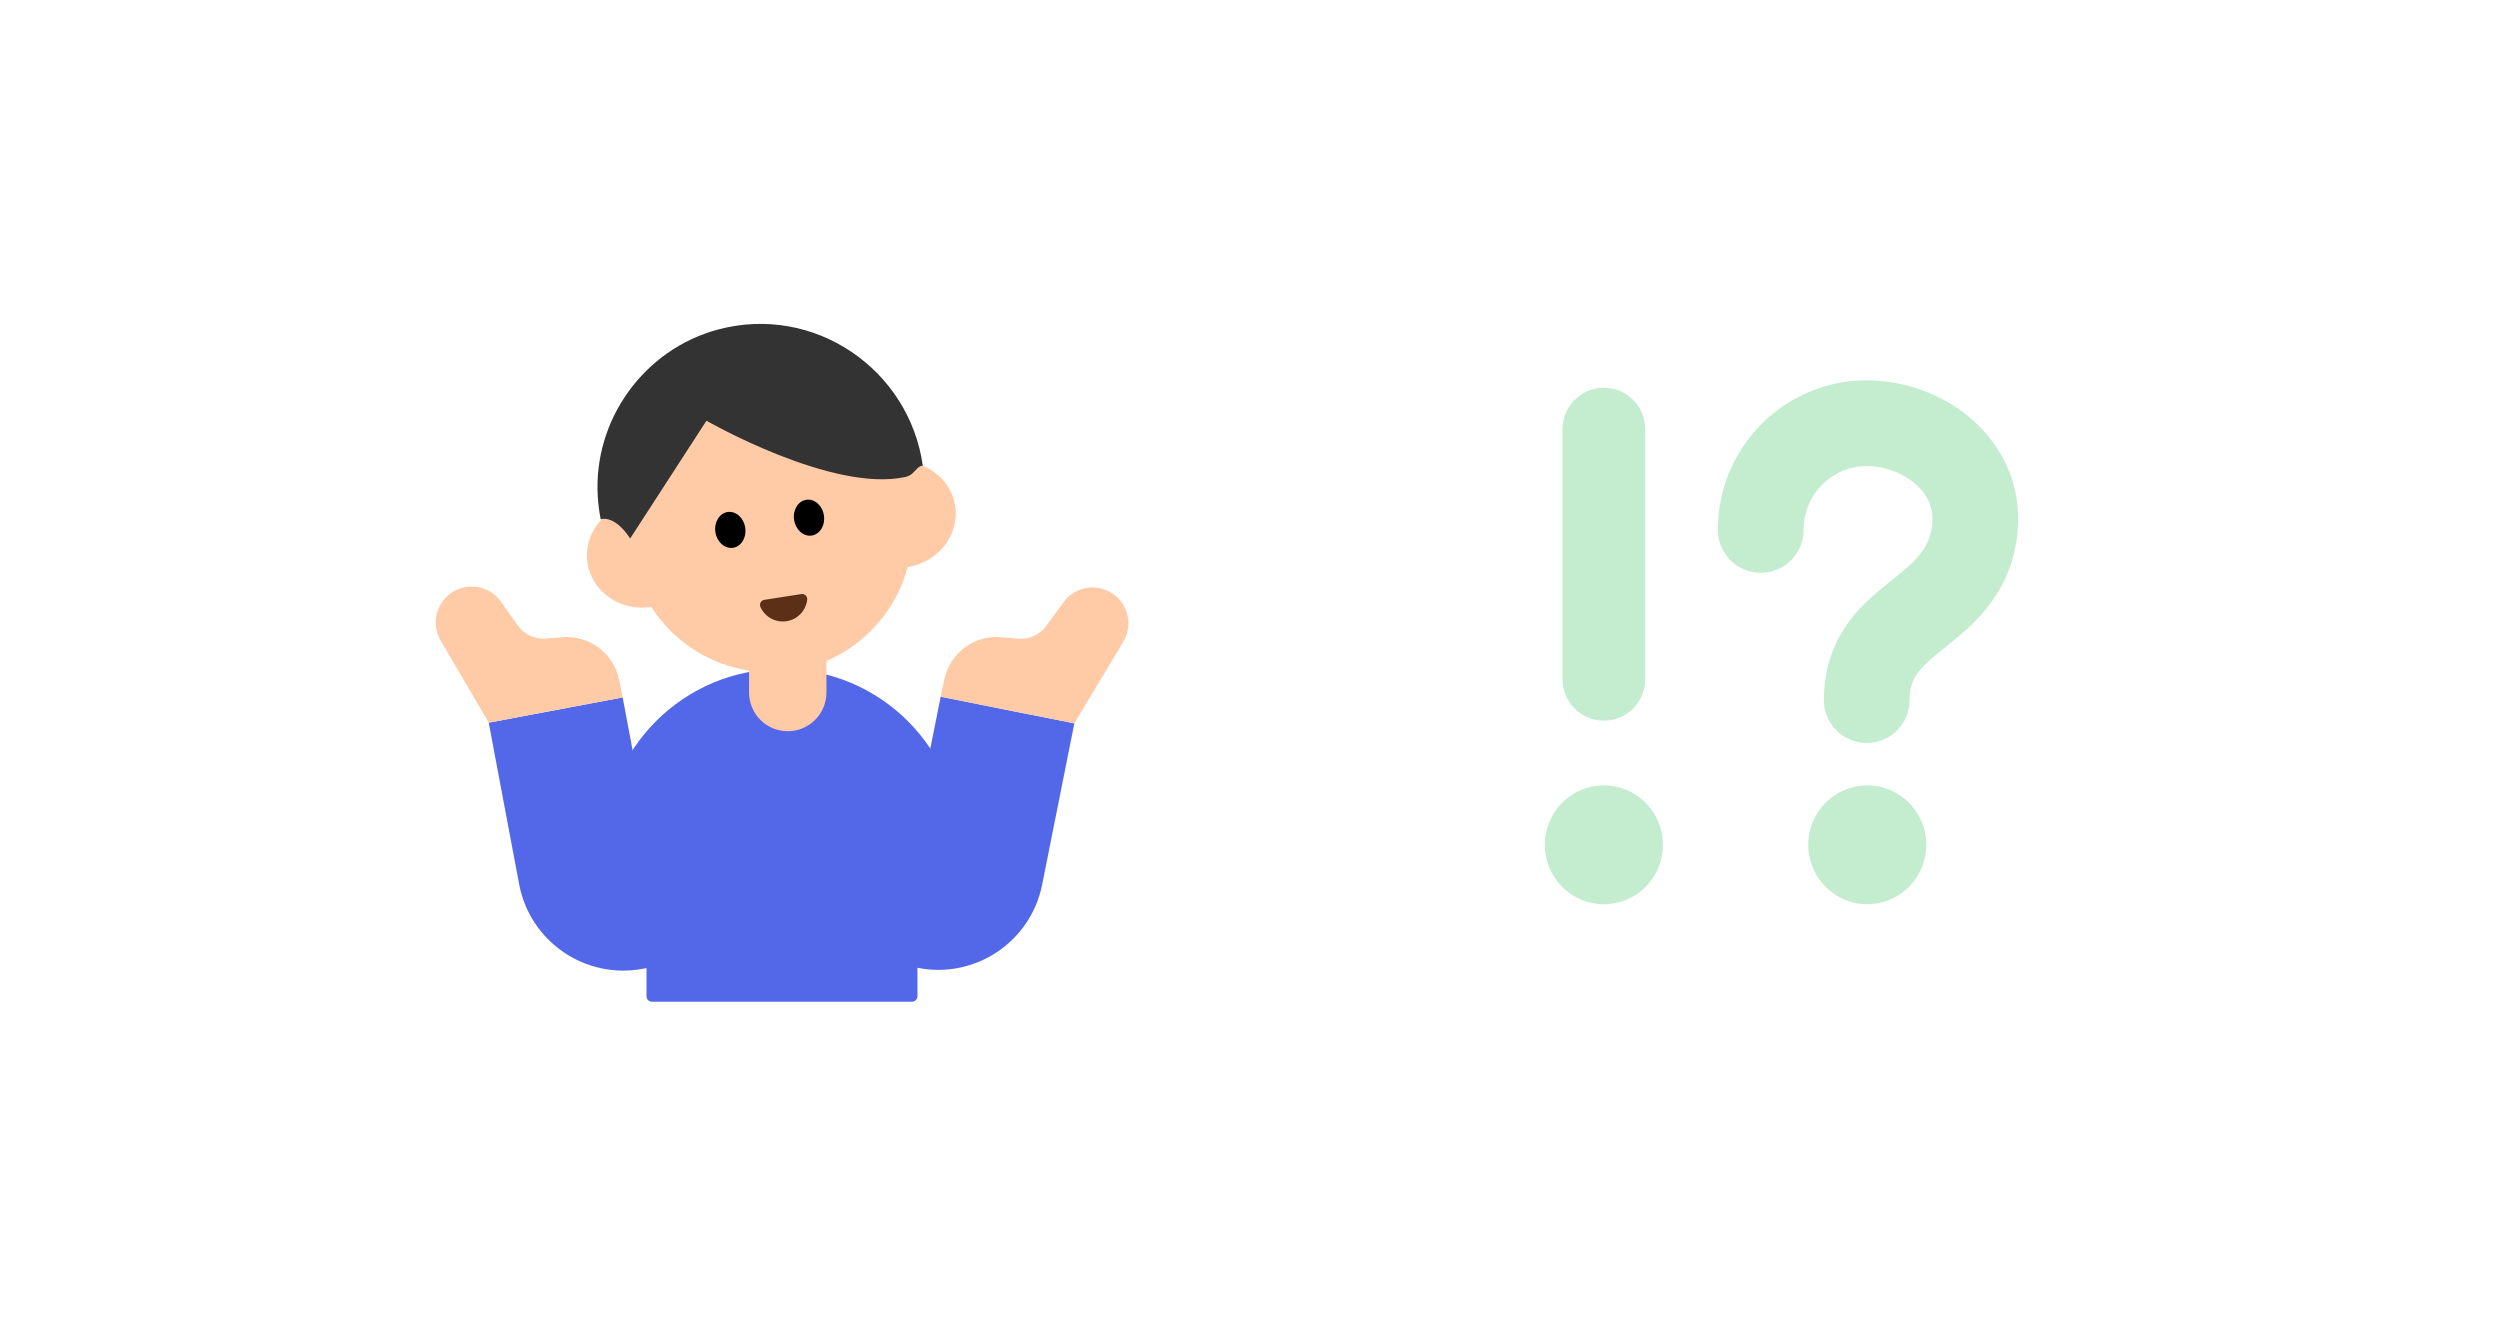 <svg width="204" height="108" viewBox="0 0 204 108" fill="none" xmlns="http://www.w3.org/2000/svg">
<g clip-path="url(#clip0_2844_16915)">
<path d="M52.755 69.776H74.865V81.294C74.865 81.54 74.665 81.74 74.419 81.74H53.202C52.955 81.74 52.755 81.54 52.755 81.294L52.755 69.776Z" fill="#5268E9"/>
<path d="M63.808 54.587C71.828 54.587 78.339 61.098 78.339 69.118V76.821H49.277V69.118C49.277 61.098 55.788 54.587 63.808 54.587Z" fill="#5268E9"/>
<path d="M62.89 54.858C69.277 54.858 74.455 49.681 74.455 43.294C74.455 36.907 69.277 31.729 62.89 31.729C56.503 31.729 51.325 36.907 51.325 43.294C51.325 49.681 56.503 54.858 62.89 54.858Z" fill="#FFCBA7"/>
<path d="M53.179 49.528C55.706 49.135 57.455 46.895 57.086 44.526C56.717 42.156 54.37 40.554 51.843 40.947C49.317 41.341 47.568 43.58 47.937 45.95C48.306 48.32 50.653 49.922 53.179 49.528Z" fill="#FFCBA7"/>
<path d="M74.037 46.282C76.563 45.888 78.312 43.648 77.943 41.279C77.574 38.909 75.227 37.307 72.701 37.7C70.174 38.094 68.425 40.334 68.794 42.703C69.163 45.073 71.51 46.675 74.037 46.282Z" fill="#FFCBA7"/>
<path d="M75.302 38.005C74.197 30.142 66.45 24.787 58.59 26.889C52.545 28.507 48.399 34.27 48.778 40.516C48.816 41.151 48.898 41.772 49.018 42.376C49.018 42.376 50.094 41.936 51.423 43.938L57.648 34.33C57.648 34.33 67.943 40.255 73.92 38.914C74.051 38.884 74.198 38.814 74.339 38.726C74.707 38.436 74.979 37.963 75.302 38.005Z" fill="#333333"/>
<path d="M59.821 44.7C60.492 44.595 60.935 43.857 60.81 43.051C60.684 42.245 60.038 41.677 59.367 41.781C58.695 41.886 58.252 42.624 58.378 43.43C58.503 44.236 59.149 44.804 59.821 44.7Z" fill="black"/>
<path d="M66.242 43.7C66.913 43.596 67.356 42.858 67.231 42.052C67.105 41.246 66.459 40.677 65.787 40.782C65.116 40.886 64.673 41.624 64.799 42.43C64.924 43.236 65.57 43.805 66.242 43.7Z" fill="black"/>
<path d="M65.392 48.475C65.665 48.433 65.9 48.665 65.868 48.94C65.769 49.813 65.097 50.547 64.187 50.689C63.276 50.831 62.414 50.335 62.053 49.534C61.94 49.282 62.093 48.989 62.366 48.946L65.392 48.475Z" fill="#5C2F17"/>
<path d="M61.125 53.355H67.437V56.511C67.437 58.253 66.023 59.667 64.281 59.667C62.539 59.667 61.125 58.253 61.125 56.511V53.355Z" fill="#FFCBA7"/>
<path d="M39.879 58.968L50.808 56.91L54.892 78.593L52.455 79.052C47.768 79.934 43.247 76.846 42.364 72.16L39.879 58.968Z" fill="#5268E9"/>
<path d="M39.879 58.968L35.957 52.269C35.188 50.954 35.554 49.269 36.801 48.394C38.119 47.468 39.937 47.78 40.87 49.092L42.257 51.042C42.778 51.774 43.646 52.179 44.542 52.107L45.895 51.999C48.109 51.821 50.103 53.331 50.532 55.51L50.808 56.91L39.879 58.968Z" fill="#FFCBA7"/>
<path d="M74.872 78.973L72.44 78.488L76.759 56.851L87.665 59.028L85.037 72.192C84.103 76.868 79.549 79.907 74.872 78.973Z" fill="#5268E9"/>
<path d="M87.665 59.028L91.66 52.372C92.444 51.066 92.096 49.377 90.859 48.487C89.551 47.547 87.73 47.84 86.782 49.142L85.374 51.076C84.845 51.803 83.973 52.198 83.077 52.117L81.725 51.993C79.514 51.792 77.504 53.28 77.051 55.453L76.759 56.851L87.665 59.028Z" fill="#FFCBA7"/>
</g>
<g clip-path="url(#clip1_2844_16915)">
<path d="M143.675 43.238C143.675 42.332 143.813 41.459 144.068 40.636C145.167 37.098 148.449 34.532 152.326 34.532C157.103 34.532 162.31 38.339 160.975 44.19C159.563 50.378 152.326 50.319 152.326 57.127" stroke="#C4EDD0" stroke-width="7" stroke-miterlimit="10" stroke-linecap="round"/>
<path d="M152.369 64.087C149.708 64.087 147.551 66.258 147.551 68.937C147.551 71.615 149.708 73.786 152.369 73.786C155.03 73.786 157.187 71.615 157.187 68.937C157.187 66.258 155.03 64.087 152.369 64.087Z" fill="#C4EDD0"/>
<path d="M130.877 64.087C128.216 64.087 126.059 66.258 126.059 68.936C126.059 71.615 128.216 73.786 130.877 73.786C133.538 73.786 135.695 71.615 135.695 68.936C135.695 66.258 133.538 64.087 130.877 64.087Z" fill="#C4EDD0"/>
<path fill-rule="evenodd" clip-rule="evenodd" d="M130.877 31.639C132.741 31.639 134.252 33.15 134.252 35.014V55.428C134.252 57.292 132.741 58.803 130.877 58.803C129.013 58.803 127.502 57.292 127.502 55.428V35.014C127.502 33.15 129.013 31.639 130.877 31.639Z" fill="#C4EDD0"/>
</g>
<defs>
<clipPath id="clip0_2844_16915">
<rect width="60" height="60" fill="white" transform="translate(33.624 24)"/>
</clipPath>
<clipPath id="clip1_2844_16915">
<rect width="54" height="54" fill="white" transform="translate(116.624 27)"/>
</clipPath>
</defs>
</svg>
